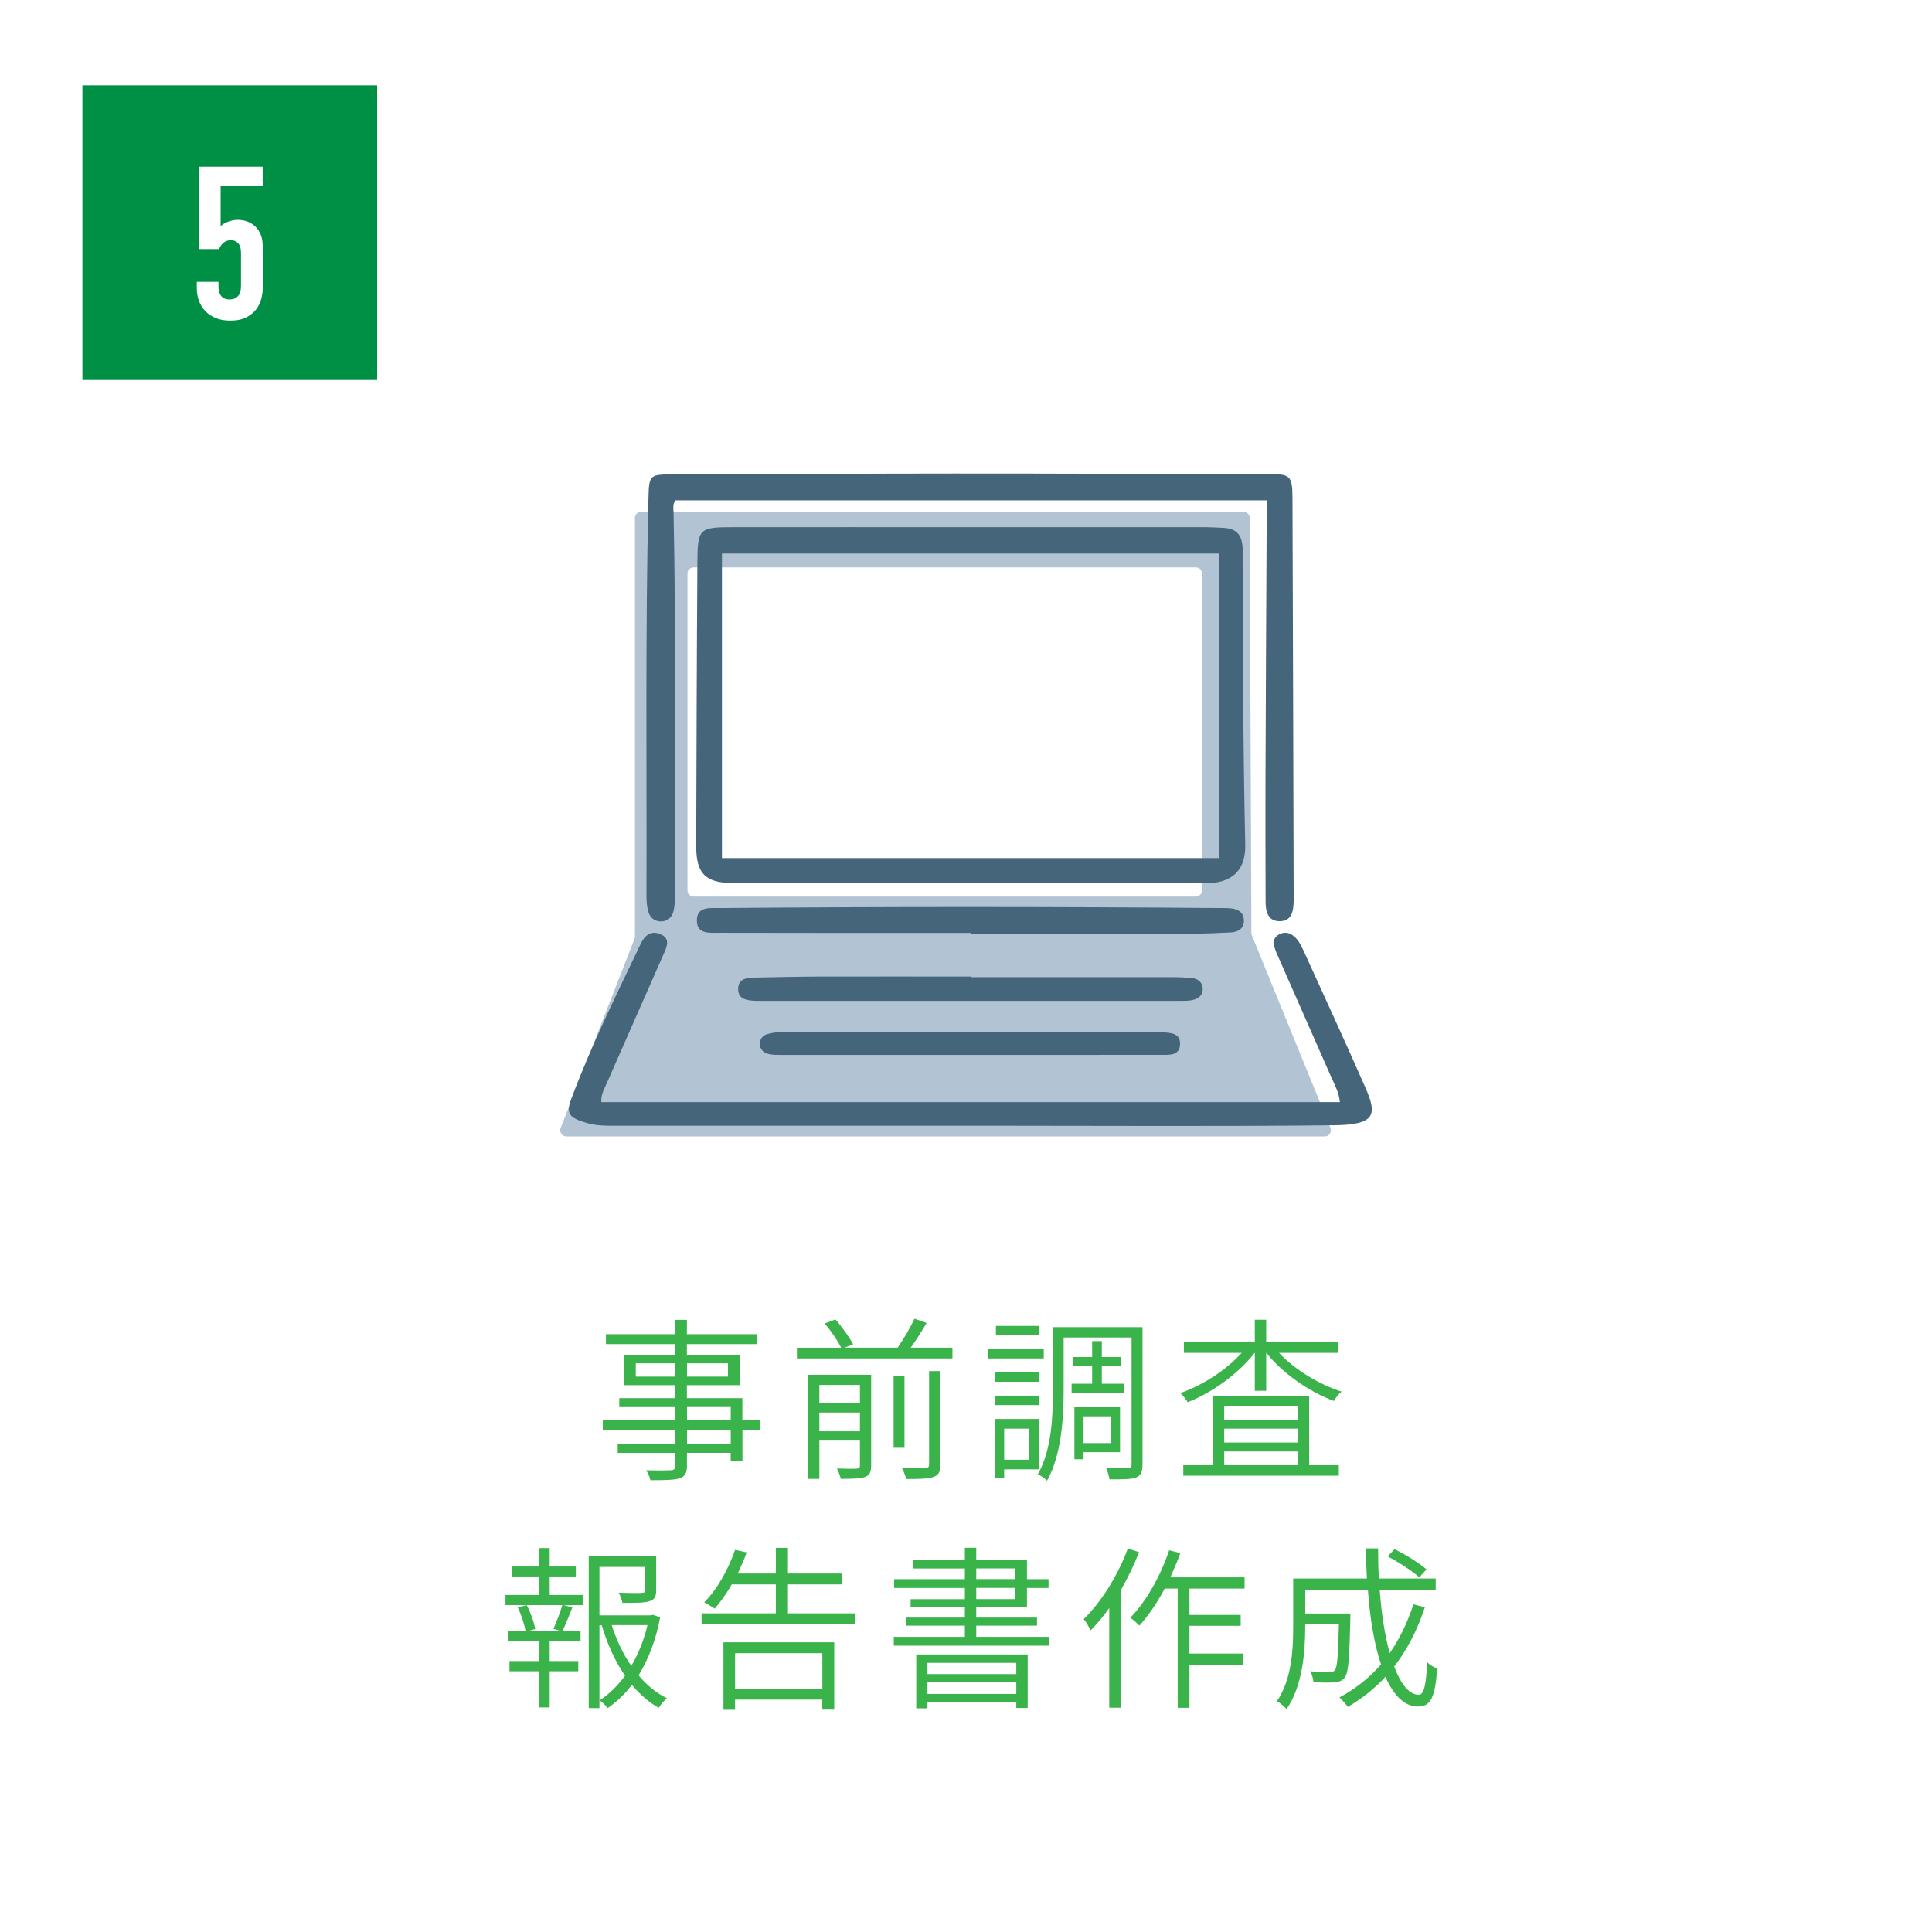 <?xml version="1.0" encoding="UTF-8"?><svg id="_レイヤー_2" xmlns="http://www.w3.org/2000/svg" viewBox="0 0 323.46 323.46"><defs><style>.cls-1{opacity:.85;}.cls-2{fill:#254a64;}.cls-2,.cls-3,.cls-4,.cls-5,.cls-6{stroke-width:0px;}.cls-3{fill:#009045;}.cls-4{fill:#a4b9cc;}.cls-5{fill:#fff;}.cls-6{fill:#39b34a;}</style></defs><g id="_レイヤー_1-2"><rect class="cls-5" y="0" width="323.46" height="323.46"/><g id="_ノートパソコン" class="cls-1"><g id="_白"><polygon class="cls-5" points="110.33 81.15 110.95 151.85 97.73 184.76 100.08 186.61 221.8 186.37 227.49 185.25 214.26 152.38 213.52 81.53 110.33 81.15"/></g><path class="cls-4" d="m94.81,190.26h126.99c.73,0,1.22-.74.95-1.41l-13.16-32.26c-.05-.12-.08-.25-.08-.38l-.28-69.49c0-.56-.46-1.02-1.02-1.02h-100.89c-.57,0-1.03.47-1.02,1.04v.4s0,69.65,0,69.65c0,.13-.02.25-.07.37l-12.37,31.7c-.26.67.23,1.39.95,1.39Zm21.31-95.26h84.1c.56,0,1.02.46,1.02,1.02v53.06c0,.56-.46,1.02-1.02,1.02h-84.1c-.56,0-1.02-.46-1.02-1.02v-53.06c0-.56.46-1.02,1.02-1.02Z"/><path class="cls-2" d="m208.05,92.19c0-2.53-.88-3.73-3.35-3.82-.91-.04-1.83-.1-2.74-.11-13.14,0-26.29,0-39.43,0-13.31,0-26.62-.02-39.93,0-5.51.01-5.8.24-5.84,5.75-.11,15.86-.15,31.73-.2,47.59-.02,4.66,1.51,6.24,6.23,6.25,26.45.03,52.91.01,79.36,0,3.71,0,6.43-1.84,6.33-6.34-.36-16.44-.41-32.89-.44-49.33Zm-3.93,51.47h-83.25v-50.99h83.25v50.99Z"/><path class="cls-2" d="m108.24,150.2c0,.74.07,1.5.24,2.22.25,1.06.93,1.8,2.07,1.84,1.27.04,2.03-.74,2.26-1.92.19-.97.23-1.98.23-2.97-.04-21.18.15-42.37-.27-63.55-.01-.65-.19-1.33.3-2.05h99c0,1.16,0,2.14,0,3.13-.07,14.54-.15,29.08-.2,43.61-.02,6.81,0,13.62.02,20.44,0,1.59.35,3.23,2.27,3.28,2.11.05,2.39-1.67,2.43-3.36,0-.25,0-.5,0-.75-.06-22.26-.12-44.53-.2-66.79-.01-3.71-.42-4.04-4.2-3.91-.66.02-1.33-.02-2-.02-16.89-.05-33.78-.13-50.67-.12-15.48,0-30.95.12-46.43.15-4.42,0-4.43-.06-4.53,4.24-.53,22.18-.26,44.36-.33,66.54Z"/><path class="cls-2" d="m218.09,158.86c-.38-.83-.81-1.64-1.6-2.23-.61-.45-1.33-.62-2.09-.31-.86.35-1.26,1-1.13,1.8.11.65.38,1.29.66,1.91,2.95,6.7,5.92,13.39,8.86,20.1.6,1.36,1.37,2.69,1.54,4.39h-123.66c-.06-1.32.48-2.18.87-3.06,3.21-7.33,6.45-14.64,9.67-21.96.51-1.15.97-2.42-.63-3.1-1.71-.73-2.72.38-3.29,1.58-4.12,8.59-8.34,17.16-11.66,26.03-.93,2.48-.27,3.15,2.59,4,1.39.41,2.76.46,4.18.46,21.36,0,42.73,0,64.09,0,18.97,0,37.94.13,56.9-.08,7.14-.08,7.14-1.91,5.16-6.42-3.4-7.74-6.95-15.42-10.45-23.12Z"/><path class="cls-2" d="m208.25,154.01c-.05-1.3-1.03-1.81-2.21-1.93-.58-.06-1.16-.05-1.74-.05-27.94-.23-55.87-.24-83.81,0-1.62.01-3.8-.31-3.82,2.05-.03,2.4,2.2,2.08,3.79,2.09,14.05.04,28.1.02,42.15.02,0,.04,0,.08,0,.12,12.39,0,24.78,0,37.17,0,2.08,0,4.16-.1,6.23-.2,1.32-.06,2.31-.65,2.25-2.1Z"/><path class="cls-2" d="m199.56,167.45c1.08-.21,1.88-.83,1.79-2.02-.09-1.04-.83-1.6-1.85-1.69-.99-.09-1.99-.14-2.99-.14-11.3,0-22.61,0-33.91,0,0-.03,0-.07,0-.1-8.48,0-16.96-.02-25.43,0-3.66.01-7.31.1-10.97.17-1.34.02-2.65.29-2.62,1.95.03,1.66,1.38,1.85,2.68,1.93.33.02.66.02,1,.02,23.44,0,46.88,0,70.32,0,.66,0,1.34,0,1.99-.12Z"/><path class="cls-2" d="m193.93,172.79c-20.97,0-41.95,0-62.92,0-.82,0-1.67.11-2.46.32-.76.2-1.32.75-1.33,1.61-.01.98.6,1.54,1.48,1.75.64.15,1.32.15,1.98.15,10.57,0,21.14,0,31.71,0,10.65,0,21.3,0,31.96-.01,1.4,0,3.18.18,3.22-1.81.04-1.97-1.75-1.85-3.14-2-.16-.02-.33-.02-.5-.02Z"/></g><path class="cls-6" d="m127.33,239.36h-3.03v5.2h-1.97v-1.32h-7.32v2.17c0,1.32-.38,1.79-1.23,2.09-.91.29-2.44.32-4.88.32-.09-.5-.44-1.2-.71-1.67,1.85.06,3.61.03,4.11,0,.56-.03.73-.18.73-.73v-2.17h-9.61v-1.53h9.61v-2.35h-12.11v-1.59h12.11v-2.2h-9.35v-1.5h9.35v-2.17h-8.49v-5.06h8.49v-1.82h-11.58v-1.65h11.58v-2.41h1.97v2.41h11.78v1.65h-11.78v1.82h8.85v5.06h-8.85v2.17h9.29v3.7h3.03v1.59Zm-14.28-8.88v-2.23h-6.61v2.23h6.61Zm1.97-2.23v2.23h6.85v-2.23h-6.85Zm0,9.52h7.32v-2.2h-7.32v2.2Zm7.32,1.59h-7.32v2.35h7.32v-2.35Z"/><path class="cls-6" d="m159.46,225.64v1.79h-26.04v-1.79h7.41c-.56-1.15-1.7-2.82-2.76-4.06l1.79-.68c1.12,1.26,2.38,3.03,2.97,4.17l-1.44.56h8.9c.97-1.41,2.15-3.41,2.82-4.85l2.03.71c-.82,1.38-1.76,2.91-2.67,4.14h6.99Zm-13.61,19.72c0,1.06-.23,1.59-1,1.91-.79.29-2.09.32-4.08.32-.12-.5-.38-1.23-.65-1.73,1.53.06,2.91.06,3.29.03.44-.03.56-.15.56-.53v-4.17h-6.79v6.41h-1.88v-17.43h10.55v15.19Zm-8.67-13.49v3.06h6.79v-3.06h-6.79Zm6.79,7.76v-3.14h-6.79v3.14h6.79Zm7.46,2.76h-1.82v-11.96h1.82v11.96Zm4.11-12.84h1.91v15.63c0,1.23-.29,1.76-1.15,2.09-.88.32-2.35.35-4.58.35-.12-.53-.44-1.35-.73-1.88,1.85.06,3.44.06,3.91.03.5-.03.65-.15.65-.59v-15.63Z"/><path class="cls-6" d="m174.75,227.43h-9.4v-1.59h9.4v1.59Zm-.76,3.91h-7.46v-1.59h7.46v1.59Zm-7.46,2.32h7.46v1.59h-7.46v-1.59Zm1.59,12.34v1.41h-1.59v-9.84h7.44v8.43h-5.85Zm5.82-22.42h-7.2v-1.59h7.2v1.59Zm-5.82,15.61v5.2h4.2v-5.2h-4.2Zm23.16,5.97c0,1.23-.26,1.85-1.06,2.2-.79.32-2.26.32-4.47.32-.06-.5-.32-1.38-.56-1.91,1.62.06,3.17.03,3.67.03.47-.03.59-.15.59-.65v-21.22h-11.37v8.67c0,4.55-.32,10.96-2.79,15.31-.29-.35-1.09-.88-1.53-1.09,2.35-4.11,2.53-9.9,2.53-14.22v-10.4h14.99v22.95Zm-8.43-13.49v-2.94h-3.17v-1.53h3.17v-2.67h1.62v2.67h3.26v1.53h-3.26v2.94h3.7v1.56h-8.76v-1.56h3.44Zm-1.44,11.46v1.18h-1.53v-8.7h7.64v7.52h-6.11Zm0-6v4.47h4.58v-4.47h-4.58Z"/><path class="cls-6" d="m214.13,226.49c2.59,2.79,6.7,5.29,10.49,6.5-.47.35-1.03,1.06-1.29,1.56-4.11-1.5-8.61-4.64-11.31-8.05h-.03v6.35h-1.91v-6.35h-.03c-2.7,3.5-7.14,6.67-11.2,8.26-.26-.44-.82-1.15-1.23-1.53,3.64-1.26,7.7-3.85,10.26-6.73h-9.67v-1.76h11.87v-3.79h1.91v3.79h12.08v1.76h-9.93Zm5.05,18.81h4.97v1.76h-26.04v-1.76h4.97v-11.52h16.1v11.52Zm-14.22-9.84v2.26h12.28v-2.26h-12.28Zm12.28,3.73h-12.28v2.32h12.28v-2.32Zm-12.28,6.11h12.28v-2.29h-12.28v2.29Z"/><path class="cls-6" d="m92.03,267.03h5.52v1.7h-3.17l1.44.41c-.53,1.38-1.15,2.88-1.65,3.91h3.03v1.7h-5.17v3.35h4.79v1.71h-4.79v6.05h-1.82v-6.05h-4.91v-1.71h4.91v-3.35h-5.2v-1.7h2.97c-.18-1.09-.71-2.7-1.29-3.94l1.5-.38c.65,1.26,1.26,2.97,1.41,4l-1.09.32h5.32l-1.18-.35c.5-1.06,1.15-2.79,1.5-3.97h-9.52v-1.7h5.58v-3.09h-4.53v-1.67h4.53v-3.09h1.82v3.09h4.38v1.67h-4.38v3.09Zm18.49,3.76c-.65,3.5-1.85,6.85-3.61,9.7,1.38,1.65,2.97,2.97,4.73,3.82-.44.38-1.06,1.12-1.35,1.62-1.68-.94-3.17-2.26-4.5-3.85-1.15,1.53-2.53,2.85-4.08,3.91-.26-.44-.85-1-1.32-1.32,1.65-1.06,3.06-2.5,4.26-4.11-1.68-2.44-3-5.35-3.91-8.46h-.38v13.87h-1.79v-25.42h11.29v5.67c0,1-.21,1.56-1.09,1.85-.85.29-2.29.29-4.56.29-.09-.53-.35-1.21-.62-1.7,1.91.06,3.41.06,3.85.03.47-.03.59-.15.59-.47v-3.88h-7.67v8.11h8.61l.35-.09,1.21.44Zm-8.11,1.29c.79,2.47,1.88,4.82,3.29,6.82,1.23-2.09,2.15-4.47,2.7-6.82h-6Z"/><path class="cls-6" d="m143.2,270.11v1.82h-25.74v-1.82h12.43v-4.85h-7.38c-.88,1.56-1.88,2.94-2.85,4.06-.38-.26-1.26-.79-1.76-1.06,2.17-2.15,4.03-5.5,5.17-8.79l1.94.44c-.44,1.23-.97,2.41-1.5,3.53h6.38v-4.29h2.03v4.29h9.05v1.82h-9.05v4.85h11.29Zm-22.07,4.85h18.54v11.26h-2v-1.67h-14.61v1.7h-1.94v-11.29Zm1.94,1.82v5.94h14.61v-5.94h-14.61Z"/><path class="cls-6" d="m175.59,274.05v1.47h-25.95v-1.47h11.9v-1.88h-9.9v-1.35h9.9v-1.76h-9.08v-1.32h9.08v-1.88h-11.84v-1.47h11.84v-1.79h-8.73v-1.38h8.73v-2.09h1.91v2.09h8.49v3.17h3.61v1.47h-3.61v3.2h-8.49v1.76h10.17v1.35h-10.17v1.88h12.14Zm-22.19,2.94h18.66v8.96h-1.91v-.94h-14.87v1h-1.88v-9.02Zm1.88,1.41v1.88h14.87v-1.88h-14.87Zm14.87,5.2v-2h-14.87v2h14.87Zm-6.7-19.22h6.55v-1.79h-6.55v1.79Zm0,3.35h6.55v-1.88h-6.55v1.88Z"/><path class="cls-6" d="m190.71,259.86c-.85,2.15-1.88,4.29-3.03,6.32v19.72h-1.97v-16.69c-.97,1.41-2.06,2.67-3.12,3.76-.21-.44-.76-1.47-1.15-1.91,2.94-2.85,5.7-7.26,7.38-11.79l1.88.59Zm8.43,6.11v4.41h8.58v1.82h-8.58v4.64h8.96v1.85h-8.96v7.23h-1.97v-19.96h-2.17c-1.26,2.38-2.73,4.53-4.23,6.2-.32-.32-1.06-1-1.53-1.32,2.67-2.73,5.06-6.99,6.5-11.29l1.88.47c-.5,1.38-1.09,2.73-1.68,4.06h12.43v1.88h-9.23Z"/><path class="cls-6" d="m238.56,269.08c-1.26,3.82-2.97,7.14-5.14,9.93,1.12,3,2.53,4.73,4.11,4.73.85,0,1.23-1.53,1.41-5.44.44.44,1.18.88,1.68,1.03-.35,4.91-1.09,6.38-3.23,6.38-2.26,0-4.06-1.88-5.44-4.97-1.82,1.97-3.91,3.64-6.29,5.03-.29-.41-.97-1.21-1.41-1.59,2.67-1.41,5-3.26,6.97-5.52-1.15-3.38-1.85-7.67-2.2-12.49h-10.49v3.97h7.55v.88c-.15,6.64-.32,9.08-.94,9.82-.41.56-.88.73-1.68.82-.76.06-2.12.06-3.56-.03-.03-.59-.24-1.32-.56-1.82,1.41.12,2.7.12,3.23.12.41,0,.71-.03.91-.29.41-.47.56-2.38.68-7.7h-5.64v.53c0,4.06-.44,9.82-3.12,13.67-.32-.38-1.15-1.09-1.62-1.32,2.47-3.58,2.73-8.61,2.73-12.37v-8.17h12.34c-.09-1.65-.15-3.35-.15-5.05h2.03c0,1.73.03,3.44.12,5.05h9.52v1.91h-9.37c.29,4.08.88,7.73,1.67,10.58,1.65-2.38,2.97-5.11,3.97-8.17l1.91.5Zm-.94-5c-1.12-1.03-3.44-2.53-5.29-3.5l1.15-1.21c1.88.91,4.17,2.35,5.35,3.38l-1.2,1.32Z"/><rect class="cls-3" x="13.8" y="14.28" width="49.34" height="49.34"/><path class="cls-5" d="m43.98,27.91v3.27h-7.04v6.68c.36-.34.81-.6,1.34-.78.53-.18,1.04-.27,1.53-.27.56,0,1.08.09,1.58.27.5.18.94.45,1.33.82s.7.82.93,1.38c.23.56.34,1.21.34,1.96v7.04c0,.53-.08,1.11-.24,1.74-.16.63-.44,1.22-.85,1.76-.41.54-.97,1-1.67,1.36-.7.36-1.6.54-2.69.54-.94,0-1.76-.15-2.45-.44-.69-.29-1.27-.68-1.74-1.18-.47-.5-.82-1.07-1.05-1.72-.23-.65-.35-1.33-.35-2.03v-1.13h3.63v.69c0,.27.02.53.07.8.05.27.14.51.27.73.13.22.32.39.56.53.24.13.56.2.94.2.46,0,.82-.08,1.07-.25.25-.17.45-.38.58-.62.13-.24.21-.49.24-.74.02-.25.04-.47.04-.64v-5.52c0-.31-.03-.6-.09-.87-.06-.27-.16-.49-.31-.67-.15-.18-.33-.33-.54-.44-.22-.11-.47-.16-.76-.16-.44,0-.82.12-1.14.35-.33.23-.61.61-.85,1.14h-3.34v-13.8h10.68Z"/></g></svg>